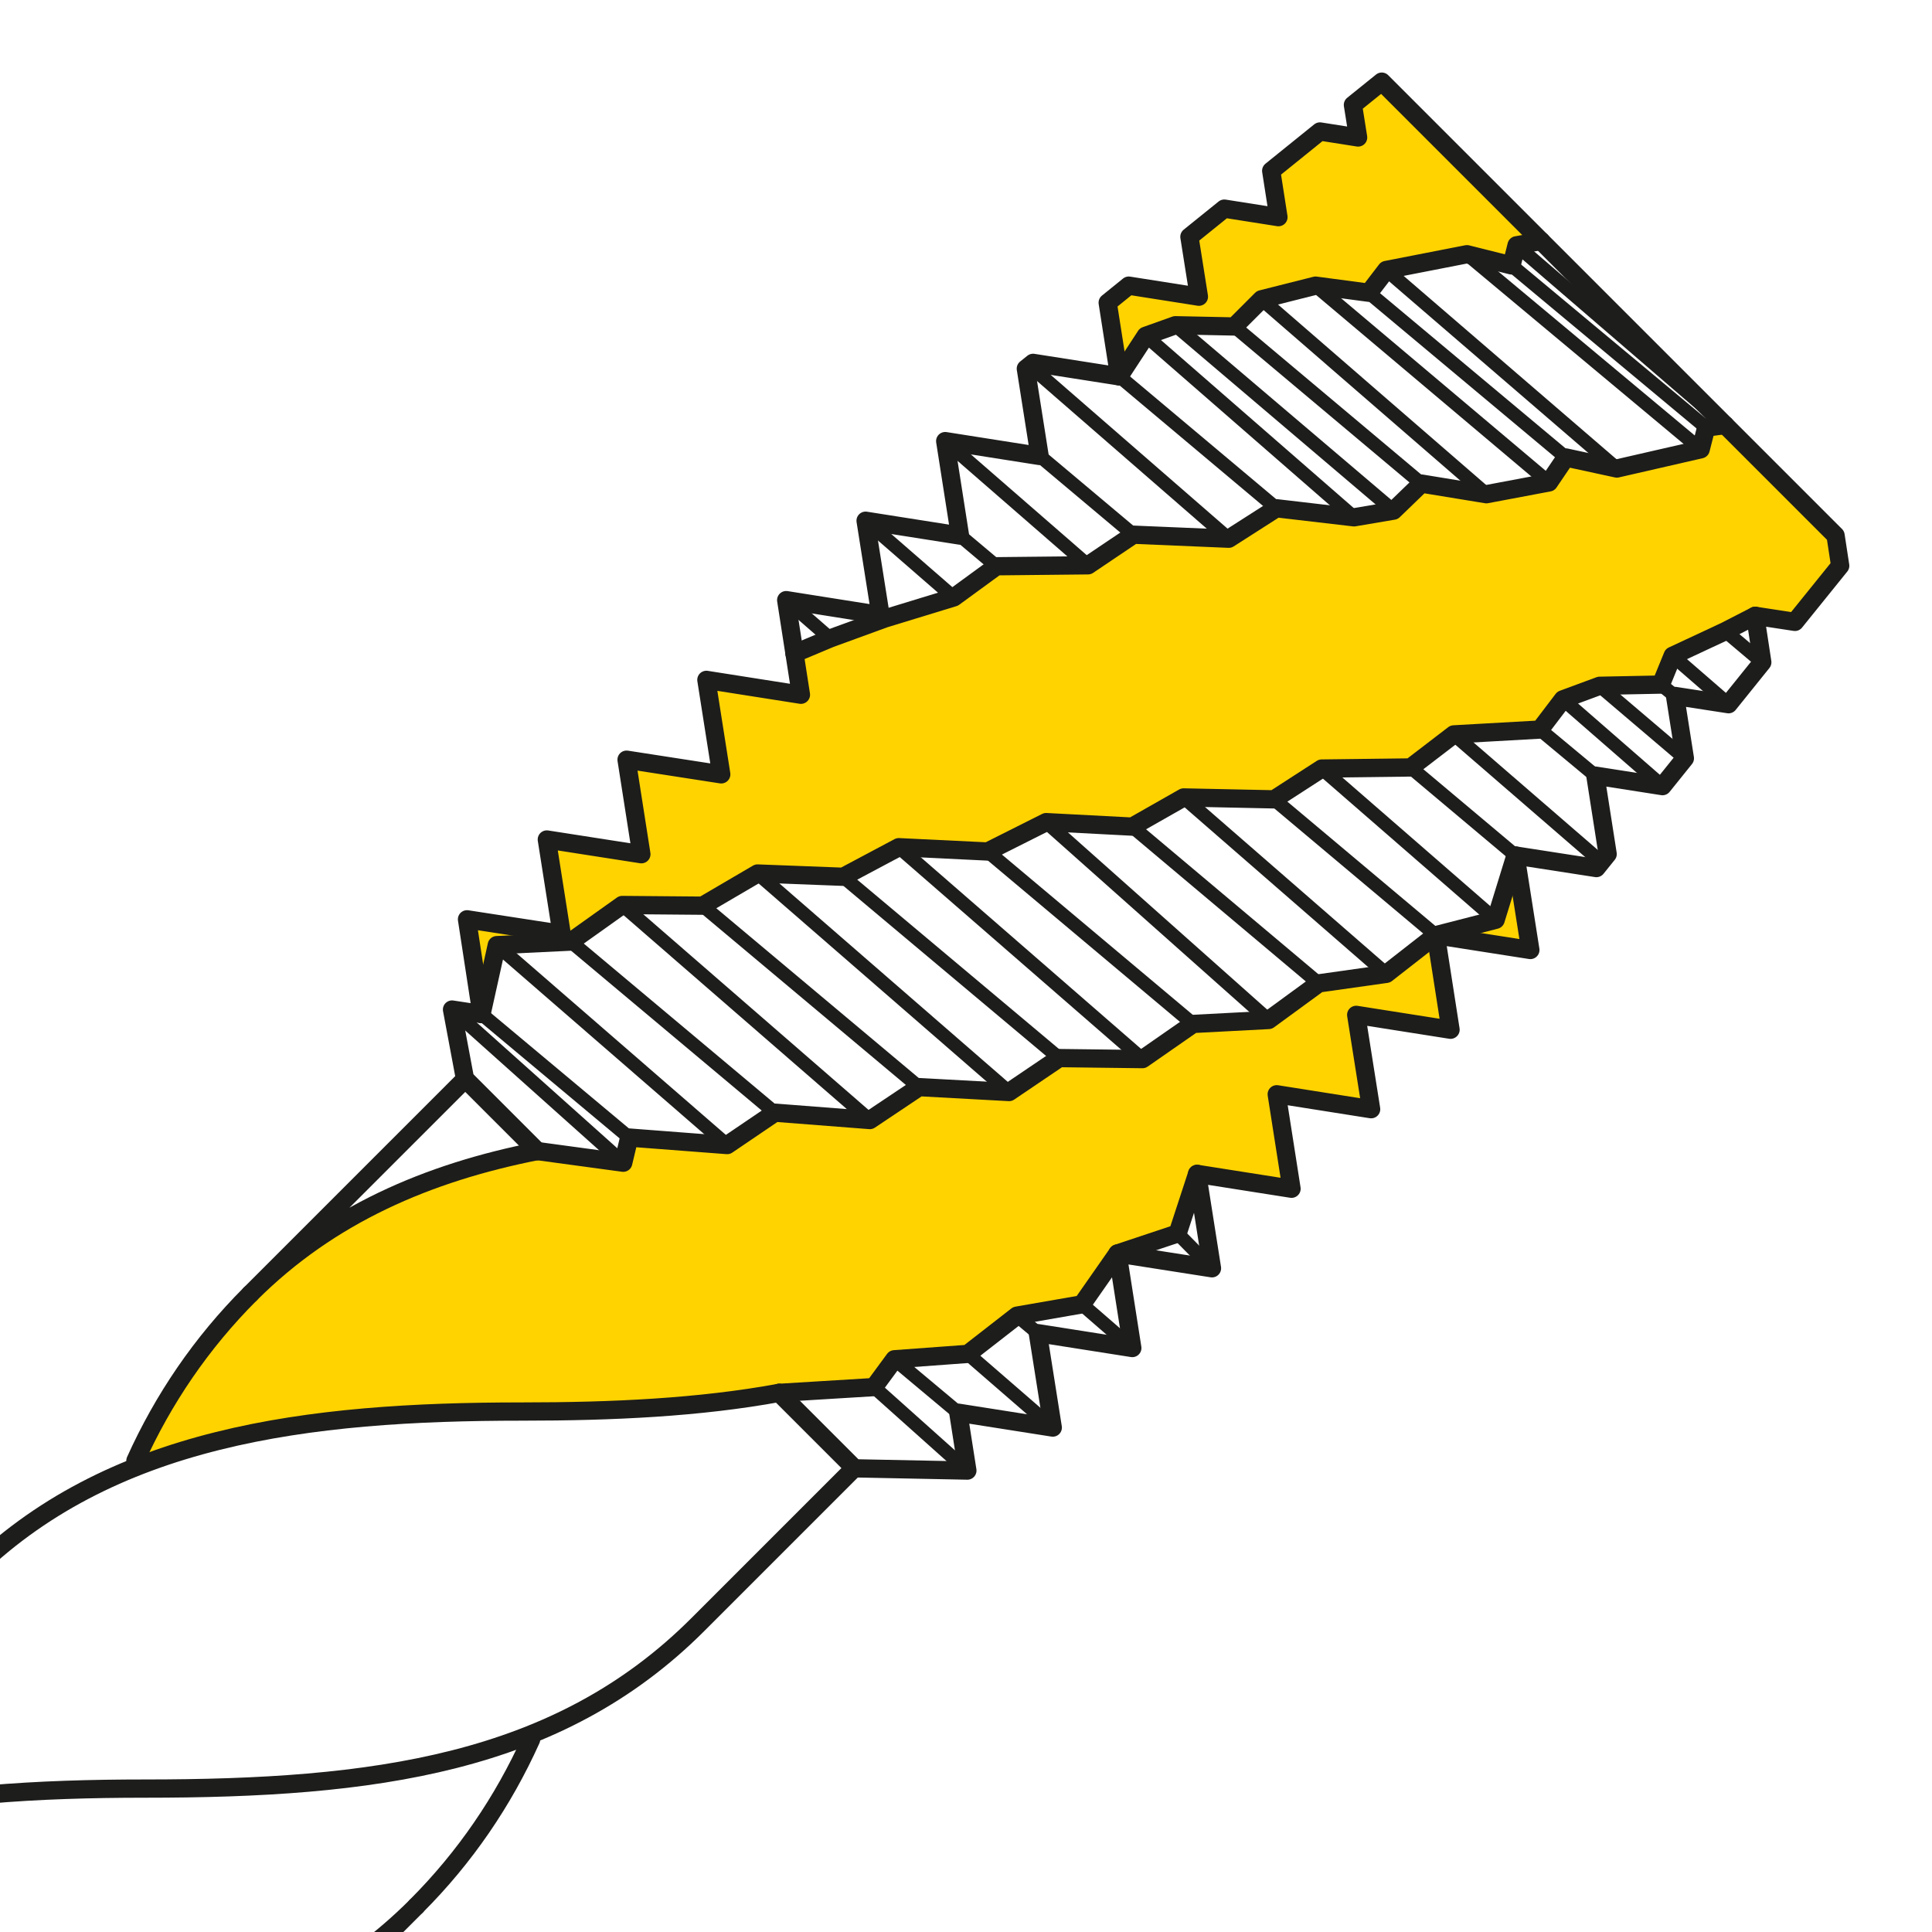<?xml version="1.0" encoding="UTF-8"?>
<svg id="Icons" xmlns="http://www.w3.org/2000/svg" xmlns:xlink="http://www.w3.org/1999/xlink" viewBox="0 0 283.46 283.46">
  <defs>
    <style>
      .cls-1 {
        stroke-width: 2px;
      }

      .cls-1, .cls-2, .cls-3 {
        fill: none;
      }

      .cls-1, .cls-3 {
        stroke: #1d1d1b;
        stroke-linecap: round;
        stroke-linejoin: round;
      }

      .cls-4 {
        fill: #ffd300;
      }

      .cls-5 {
        clip-path: url(#clippath);
      }

      .cls-3 {
        stroke-width: 2.68px;
      }
    </style>
    <clipPath id="clippath">
      <rect class="cls-2" x="0" width="283.46" height="283.46" transform="translate(283.46) rotate(90)"/>
    </clipPath>
  </defs>
  <g class="cls-5">
    <polygon class="cls-4" points="164.21 55.22 168.1 49.27 172.44 47.72 181.1 47.9 185.09 43.91 193.02 41.91 200.84 42.95 203.4 39.61 215.23 37.3 221.77 38.94 222.51 35.99 226.11 35.36 202.73 11.98 198.5 15.39 199.26 20.17 193.66 19.29 186.51 25.06 187.57 31.86 179.63 30.61 174.51 34.74 175.9 43.53 165.61 41.91 162.52 44.41 164.21 55.22"/>
    <polygon class="cls-4" points="72.89 138.67 83.75 138.15 91.29 132.78 103.09 132.88 111.15 128.16 123.71 128.64 131.87 124.3 144.91 124.93 153.49 120.62 166.13 121.28 173.66 117 186.93 117.28 193.92 112.76 206.97 112.6 213.3 107.75 225.94 107.04 229.31 102.61 234.69 100.62 243.68 100.44 245.41 96.21 253.14 92.6 257.52 90.35 263.35 91.24 269.99 83.01 269.31 78.56 253.11 62.36 250.33 62.74 249.52 65.92 237.22 68.74 229.74 67.12 227.26 70.78 218.08 72.51 208.55 70.95 204.44 74.92 198.66 75.9 187.27 74.57 180.28 79.04 166.3 78.45 159.63 82.94 146.2 83.08 139.94 87.65 129.8 90.75 121.8 93.67 116.56 95.87 117.51 101.93 103.64 99.75 105.82 113.61 91.93 111.46 94.1 125.33 80.23 123.17 82.41 137.02 68.52 134.88 70.65 148.78 72.89 138.67"/>
    <path class="cls-4" d="M114.31,204.36c-11.69,2.14-24.34,2.74-37.76,2.74-20.56,0-40.2,1.51-57.07,8.33l.38-1.12c4.08-9.03,9.68-17.29,16.84-24.45,11.65-11.65,26.08-17.82,42.12-20.98l12.61,1.71,.88-3.69,14.36,1.1,7.01-4.75,13.93,1.08,7.22-4.83,13.21,.72,7.36-4.97,12.21,.15,7.41-5.16,11.1-.58,7.35-5.37,9.92-1.4,7.27-5.67,8.77-2.25,2.92-9.44,2.17,13.86-13.86-2.17,2.16,13.88-13.85-2.19,2.2,13.84-13.85-2.19,2.17,13.87-13.85-2.19-2.86,8.75-8.83,2.94-5.2,7.46-9.54,1.66s-7.21,5.61-7.21,5.61-10.78,.79-10.78,.79l-3,4.07-13.92,.85Z"/>
    <g>
      <polyline class="cls-3" points="114.31 204.36 125.38 215.43 141.93 215.76 141.93 215.76 140.6 207.27 154.46 209.45 152.27 195.6 166.13 197.78 163.96 183.91 177.82 186.08 175.64 172.23 189.49 174.41 187.32 160.55 201.17 162.74 198.98 148.9 212.82 151.08 210.66 137.21 224.53 139.38 222.35 125.52 234.22 127.36 235.87 125.31 234.07 113.8 243.92 115.34 247.2 111.26 245.76 102.11 253.61 103.32 258.56 97.17 257.52 90.35 263.35 91.24 269.99 83.01 269.31 78.56 202.73 11.98 198.5 15.39 199.26 20.17 193.66 19.29 186.51 25.06 187.57 31.86 179.63 30.61 174.51 34.74 175.9 43.53 165.61 41.91 162.52 44.41 164.21 55.22 151.57 53.24 150.51 54.09 152.53 66.9 138.68 64.72 140.85 78.58 127 76.4 129.19 90.24 115.35 88.05 117.51 101.93 103.64 99.75 105.82 113.61 91.93 111.46 94.1 125.33 80.23 123.17 82.41 137.02 68.52 134.88 70.65 148.78 66.32 148.12 66.32 148.12 68.22 158.27 78.83 168.88"/>
      <line class="cls-1" x1="129.8" y1="90.75" x2="129.19" y2="90.24"/>
      <line class="cls-1" x1="92.32" y1="166.9" x2="70.65" y2="148.78"/>
      <line class="cls-1" x1="72.89" y1="138.67" x2="106.69" y2="168"/>
      <line class="cls-1" x1="91.44" y1="170.59" x2="66.32" y2="148.12"/>
      <line class="cls-1" x1="113.69" y1="163.25" x2="83.75" y2="138.15"/>
      <line class="cls-1" x1="134.84" y1="159.5" x2="103.09" y2="132.88"/>
      <line class="cls-1" x1="127.62" y1="164.33" x2="91.29" y2="132.78"/>
      <line class="cls-1" x1="148.05" y1="160.22" x2="111.15" y2="128.16"/>
      <line class="cls-1" x1="155.41" y1="155.24" x2="123.71" y2="128.64"/>
      <line class="cls-1" x1="167.62" y1="155.39" x2="131.87" y2="124.3"/>
      <line class="cls-1" x1="175.04" y1="150.23" x2="144.91" y2="124.93"/>
      <line class="cls-1" x1="121.8" y1="93.67" x2="115.35" y2="88.05"/>
      <line class="cls-1" x1="129.8" y1="90.75" x2="129.19" y2="90.24"/>
      <line class="cls-1" x1="139.94" y1="87.65" x2="127" y2="76.4"/>
      <line class="cls-1" x1="146.2" y1="83.08" x2="140.85" y2="78.58"/>
      <line class="cls-1" x1="159.63" y1="82.94" x2="138.68" y2="64.72"/>
      <line class="cls-1" x1="166.3" y1="78.45" x2="152.54" y2="66.89"/>
      <line class="cls-1" x1="187.27" y1="74.57" x2="164.22" y2="55.21"/>
      <line class="cls-1" x1="208.55" y1="70.95" x2="181.1" y2="47.9"/>
      <line class="cls-1" x1="229.74" y1="67.12" x2="200.84" y2="42.95"/>
      <line class="cls-1" x1="250.33" y1="62.74" x2="221.77" y2="38.94"/>
      <line class="cls-1" x1="180.28" y1="79.04" x2="151.07" y2="53.64"/>
      <line class="cls-1" x1="198.66" y1="75.9" x2="168.1" y2="49.27"/>
      <line class="cls-1" x1="204.44" y1="74.92" x2="172.44" y2="47.72"/>
      <line class="cls-1" x1="218.08" y1="72.51" x2="185.09" y2="43.91"/>
      <line class="cls-1" x1="227.26" y1="70.78" x2="193.02" y2="41.91"/>
      <line class="cls-1" x1="249.52" y1="65.92" x2="215.23" y2="37.3"/>
      <line class="cls-1" x1="237.22" y1="68.74" x2="203.4" y2="39.61"/>
      <line class="cls-1" x1="253.12" y1="62.35" x2="222.51" y2="35.99"/>
      <line class="cls-1" x1="153.49" y1="120.62" x2="186.13" y2="149.65"/>
      <line class="cls-1" x1="166.13" y1="121.28" x2="193.48" y2="144.28"/>
      <line class="cls-1" x1="203.4" y1="142.88" x2="173.66" y2="117"/>
      <line class="cls-1" x1="210.66" y1="137.21" x2="186.93" y2="117.28"/>
      <line class="cls-1" x1="193.92" y1="112.76" x2="219.44" y2="134.95"/>
      <line class="cls-1" x1="222.35" y1="125.52" x2="206.97" y2="112.6"/>
      <line class="cls-1" x1="131.23" y1="199.43" x2="140.6" y2="207.27"/>
      <line class="cls-1" x1="128.23" y1="203.51" x2="141.93" y2="215.76"/>
      <line class="cls-1" x1="142" y1="198.64" x2="154.46" y2="209.45"/>
      <line class="cls-1" x1="149.21" y1="193.03" x2="152.27" y2="195.6"/>
      <line class="cls-1" x1="158.75" y1="191.37" x2="166.13" y2="197.78"/>
      <line class="cls-1" x1="172.78" y1="180.97" x2="177.82" y2="186.08"/>
      <polyline class="cls-3" points="226.11 35.36 222.51 35.99 221.77 38.94 215.23 37.3 203.4 39.61 200.84 42.95 193.02 41.91 185.09 43.91 181.1 47.9 172.44 47.72 168.1 49.27 164.21 55.22"/>
      <polyline class="cls-3" points="116.56 95.87 121.8 93.67 129.8 90.75 139.94 87.65 146.2 83.08 159.63 82.94 166.3 78.45 180.28 79.04 187.27 74.57 198.66 75.9 204.44 74.92 208.55 70.95 218.08 72.51 227.26 70.78 229.74 67.12 237.22 68.74 249.52 65.92 250.33 62.74 253.11 62.36"/>
      <polyline class="cls-3" points="257.52 90.35 253.14 92.6 245.41 96.21 243.68 100.44 234.69 100.62 229.31 102.61 225.94 107.04 213.3 107.75 206.97 112.6 193.92 112.76 186.93 117.28 173.66 117 166.13 121.28 153.49 120.62 144.91 124.93 131.87 124.3 123.71 128.64 111.15 128.16 103.09 132.88 91.29 132.78 83.75 138.15 72.89 138.67 70.65 148.78"/>
      <polyline class="cls-3" points="222.35 125.52 219.44 134.95 210.66 137.21 203.4 142.88 193.48 144.28 186.13 149.65 175.04 150.23 167.62 155.39 155.41 155.24 148.05 160.22 134.84 159.5 127.62 164.33 113.69 163.25 106.69 168 92.32 166.9 91.44 170.59 78.83 168.88"/>
      <line class="cls-1" x1="213.3" y1="107.75" x2="234.94" y2="126.47"/>
      <line class="cls-1" x1="225.94" y1="107.04" x2="234.07" y2="113.8"/>
      <line class="cls-1" x1="229.31" y1="102.61" x2="243.92" y2="115.34"/>
      <line class="cls-1" x1="234.69" y1="100.62" x2="247.2" y2="111.26"/>
      <line class="cls-1" x1="243.68" y1="100.44" x2="245.76" y2="102.11"/>
      <line class="cls-1" x1="245.41" y1="96.21" x2="253.61" y2="103.32"/>
      <line class="cls-1" x1="253.14" y1="92.6" x2="258.56" y2="97.17"/>
      <polyline class="cls-3" points="175.64 172.23 172.78 180.97 163.96 183.91 158.75 191.37 149.21 193.03 142 198.64 131.23 199.43 128.23 203.51 114.31 204.36"/>
      <g>
        <path class="cls-3" d="M-156.52,383.09c20.54-20.54,49.76-24.05,81.14-24.05,33.57,0,60.6-3.51,81.14-24.05l55.32-55.32c-20.54,20.54-48.62,24.05-81.14,24.05-31.37,0-60.6,3.51-81.14,24.05l-55.32,55.32Z"/>
        <path class="cls-3" d="M61.08,279.66c7.16-7.16,12.77-15.42,16.84-24.45"/>
        <path class="cls-3" d="M114.31,204.36c-11.69,2.14-24.34,2.74-37.76,2.74-31.37,0-60.6,3.51-81.14,24.05l-55.32,55.32c20.54-20.54,49.76-24.05,81.14-24.05,33.57,0,60.6-3.51,81.14-24.05l22.97-22.97"/>
        <path class="cls-3" d="M68.26,158.31l-31.55,31.55c11.65-11.65,26.08-17.82,42.12-20.98"/>
        <path class="cls-3" d="M36.71,189.86c-7.16,7.16-12.77,15.42-16.84,24.45"/>
      </g>
    </g>
  </g>
</svg>